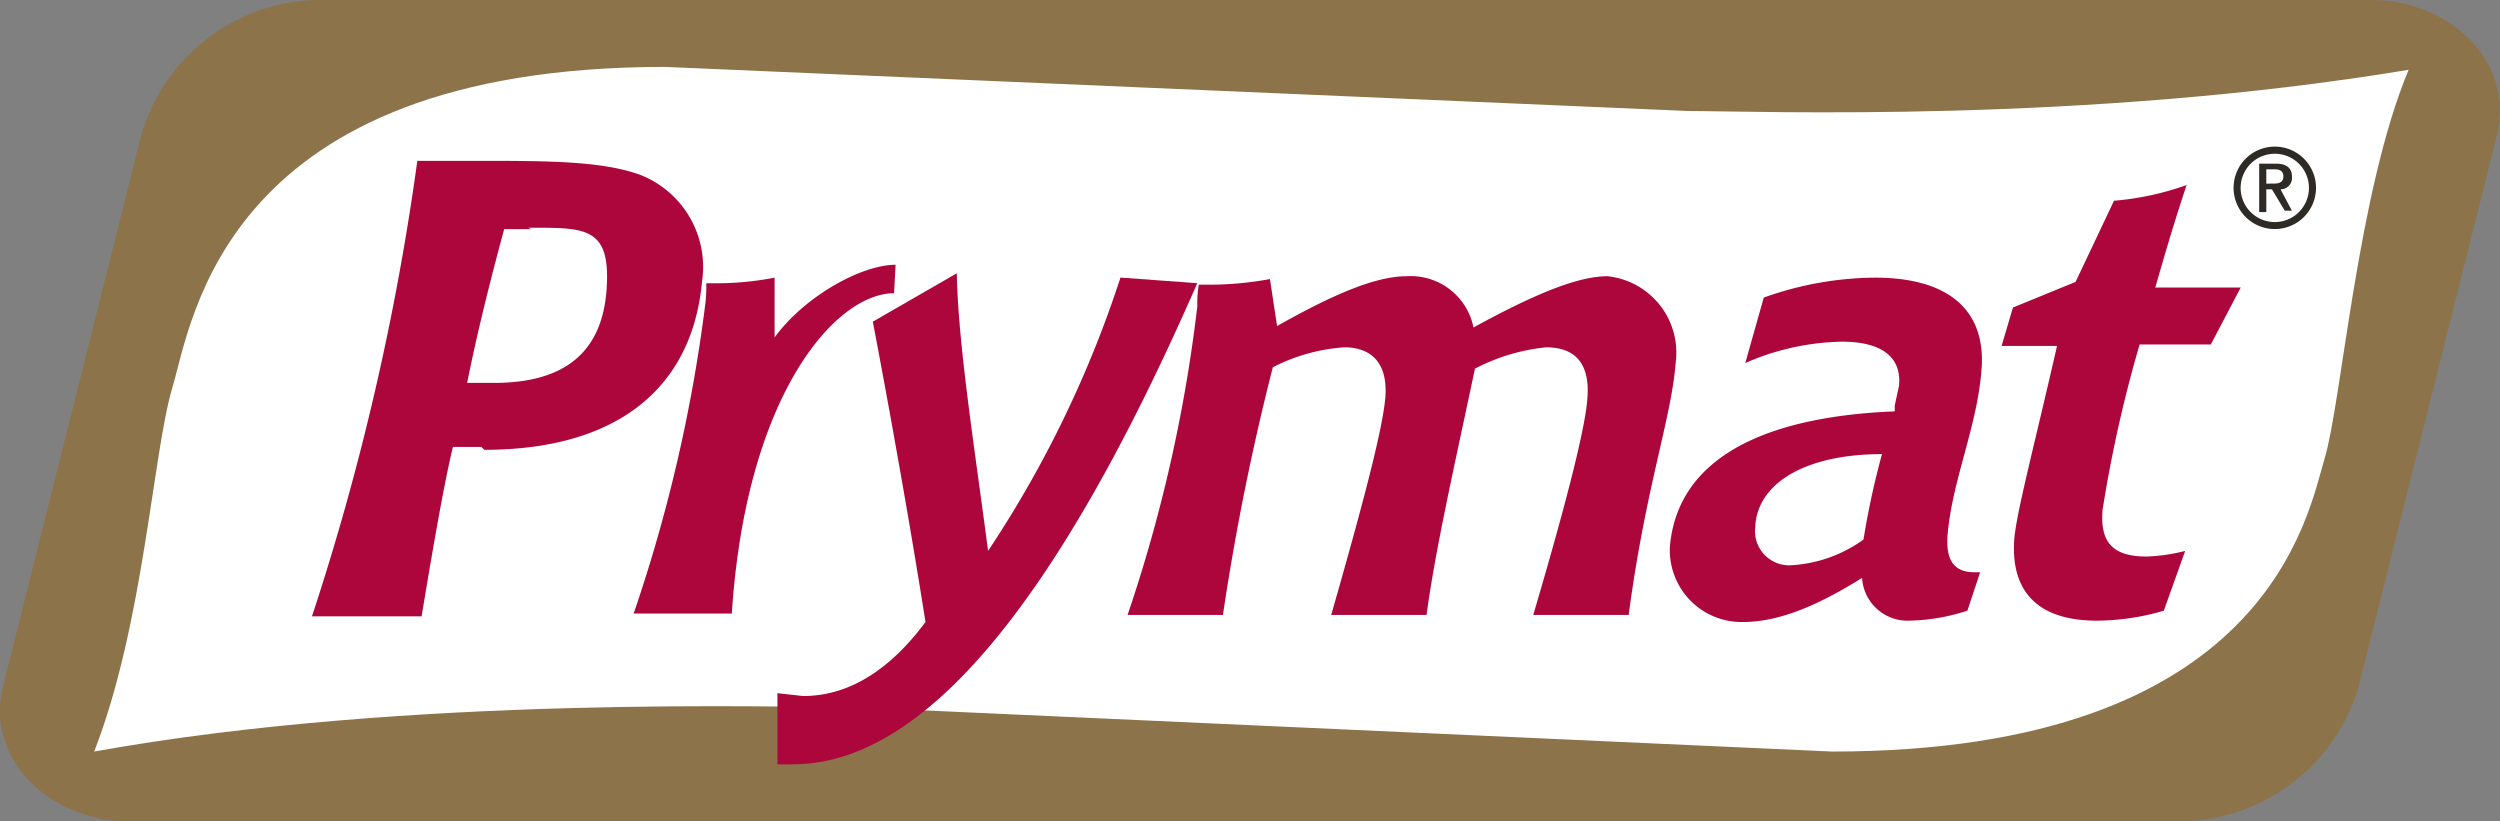 <svg xmlns="http://www.w3.org/2000/svg" width="133.442" height="43.838" viewBox="0 0 133.442 43.838">
  <rect x="0" y="0" width="133.442" height="43.838" fill="#808080" stroke="none"/>
  <g id="Group_530" data-name="Group 530" transform="translate(579.014 89.843)">
    <path id="Path_1775" data-name="Path 1775" d="M125.888,36.621a10.029,10.029,0,0,1-9.269,7.218H6.833c-4.1,0-7.674-3.267-6.686-7.218l7.37-29.4A10.029,10.029,0,0,1,16.71,0H126.572c4.1,0,7.674,3.267,6.686,7.218Z" transform="translate(-578.996 -89.843)" fill="#8d734a"/>
    <path id="Path_1776" data-name="Path 1776" d="M125.655,25.593c-.912,3.039-3.039,15.651-26.288,15.651L47.4,38.889c-3.723,0-23.933-.684-40.8,2.355,2.659-6.838,3.115-15.879,4.179-19.45S13.514,4.7,37.066,4.7L91.693,7.055c3.723,0,21.045.684,38.444-2.2-2.735,6.534-3.571,17.7-4.483,20.742" transform="translate(-580.586 -90.972)" fill="#fff"/>
    <path id="Path_1777" data-name="Path 1777" d="M30.941,26.571h-1.52c-.456,1.9-.988,4.938-1.671,9.041H21.9A137.442,137.442,0,0,0,27.522,11.3h3.115c3.8,0,6.762,0,8.813.76a5.282,5.282,0,0,1,3.267,5.7c-.532,5.7-4.559,8.965-11.624,8.965M33.6,14.947H32.157c-.76,2.811-1.444,5.546-1.975,8.205h1.444c3.8,0,5.774-1.671,6-5.014s-1.14-3.267-4.179-3.267" transform="translate(-584.261 -92.558)" fill="#ac063d"/>
    <path id="Path_1778" data-name="Path 1778" d="M58.4,20.12c-3.115,0-7.9,5.394-8.661,17.095H44.5a82.733,82.733,0,0,0,3.8-16.335,7.814,7.814,0,0,0,.076-1.292h.456a16.259,16.259,0,0,0,3.191-.3v3.191C53.693,20.2,56.732,18.6,58.48,18.6Z" transform="translate(-589.691 -94.311)" fill="#ac063d"/>
    <path id="Path_1779" data-name="Path 1779" d="M55.436,45.412H54.6v-3.8l1.368.152c2.355,0,4.559-1.292,6.534-3.951-1.216-7.75-2.811-16.031-2.811-16.031L64.173,19.2c.076,3.8.912,9.041,1.671,14.815A59.489,59.489,0,0,0,72.91,19.428l4.1.3c-7.446,17.019-14.587,25.68-21.577,25.68" transform="translate(-592.117 -94.455)" fill="#ac063d"/>
    <path id="Path_1780" data-name="Path 1780" d="M106.02,37.48h-5.166q2.735-9.269,2.887-11.548c.152-1.823-.608-2.735-2.2-2.735a10.409,10.409,0,0,0-3.8,1.14c-1.14,5.394-2.127,9.725-2.583,13.144h-5.09C91.812,31.4,92.8,27.6,92.952,25.932s-.532-2.735-2.2-2.735a9.8,9.8,0,0,0-3.8,1.064A131.115,131.115,0,0,0,84.29,37.48H79.2a80.129,80.129,0,0,0,3.723-16.487A5.751,5.751,0,0,1,83,19.854h.456a18.159,18.159,0,0,0,3.343-.3l.38,2.507c2.963-1.671,5.242-2.659,6.914-2.659a3.419,3.419,0,0,1,3.571,2.735c3.191-1.747,5.546-2.735,7.142-2.735a4.1,4.1,0,0,1,3.647,4.635c-.228,2.963-1.6,6.61-2.507,13.448" transform="translate(-598.027 -94.501)" fill="#ac063d"/>
    <path id="Path_1781" data-name="Path 1781" d="M133.174,37.278a10.409,10.409,0,0,1-3.039.532,2.431,2.431,0,0,1-2.583-2.279c-2.431,1.52-4.483,2.355-6.382,2.355a3.835,3.835,0,0,1-3.875-4.027c.38-4.407,4.483-6.914,12-7.218v-.3c.076-.38.152-.684.228-1.064.152-1.52-.912-2.355-3.039-2.355a13.372,13.372,0,0,0-5.166,1.14l.988-3.495a18.006,18.006,0,0,1,5.926-1.064c3.951,0,5.926,1.747,5.7,4.862s-1.6,6-1.823,8.965c-.076,1.292.38,1.9,1.444,1.9h.3ZM121.853,32.8a1.823,1.823,0,0,0,1.975,2.051,7.294,7.294,0,0,0,3.8-1.368,43.227,43.227,0,0,1,.988-4.559c-4.179,0-6.61,1.6-6.762,3.8" transform="translate(-607.175 -94.527)" fill="#ac063d"/>
    <path id="Path_1782" data-name="Path 1782" d="M151.769,21.509h-3.8a70.581,70.581,0,0,0-1.975,8.813c-.152,1.747.532,2.507,2.355,2.507a9.573,9.573,0,0,0,2.051-.3l-1.14,3.191a12.84,12.84,0,0,1-3.571.532c-3.115,0-4.635-1.52-4.407-4.407.152-1.52,1.064-4.938,2.279-10.257H140.6l.608-2.051,3.343-1.368,2.051-4.331A15.271,15.271,0,0,0,150.477,13c-.684,2.051-1.216,3.875-1.671,5.47h4.559Z" transform="translate(-612.777 -92.966)" fill="#ac063d"/>
    <path id="Path_1783" data-name="Path 1783" d="M159.84,12.868a.608.608,0,0,0,.608-.684c0-.456-.3-.684-.836-.684H158.7v2.583h.38V12.868h.3l.684,1.14h.38Zm-.76-.3V11.8h.456c.228,0,.456.076.456.38s-.228.38-.456.38Z" transform="translate(-617.126 -92.606)" fill="#2e2a25"/>
    <path id="Path_1784" data-name="Path 1784" d="M159.1,10.3a2.2,2.2,0,1,0,2.2,2.2,2.2,2.2,0,0,0-2.2-2.2m0,4.027a1.823,1.823,0,1,1,1.823-1.823,1.823,1.823,0,0,1-1.823,1.823" transform="translate(-616.693 -92.317)" fill="#2e2a25"/>
  </g>
</svg>
